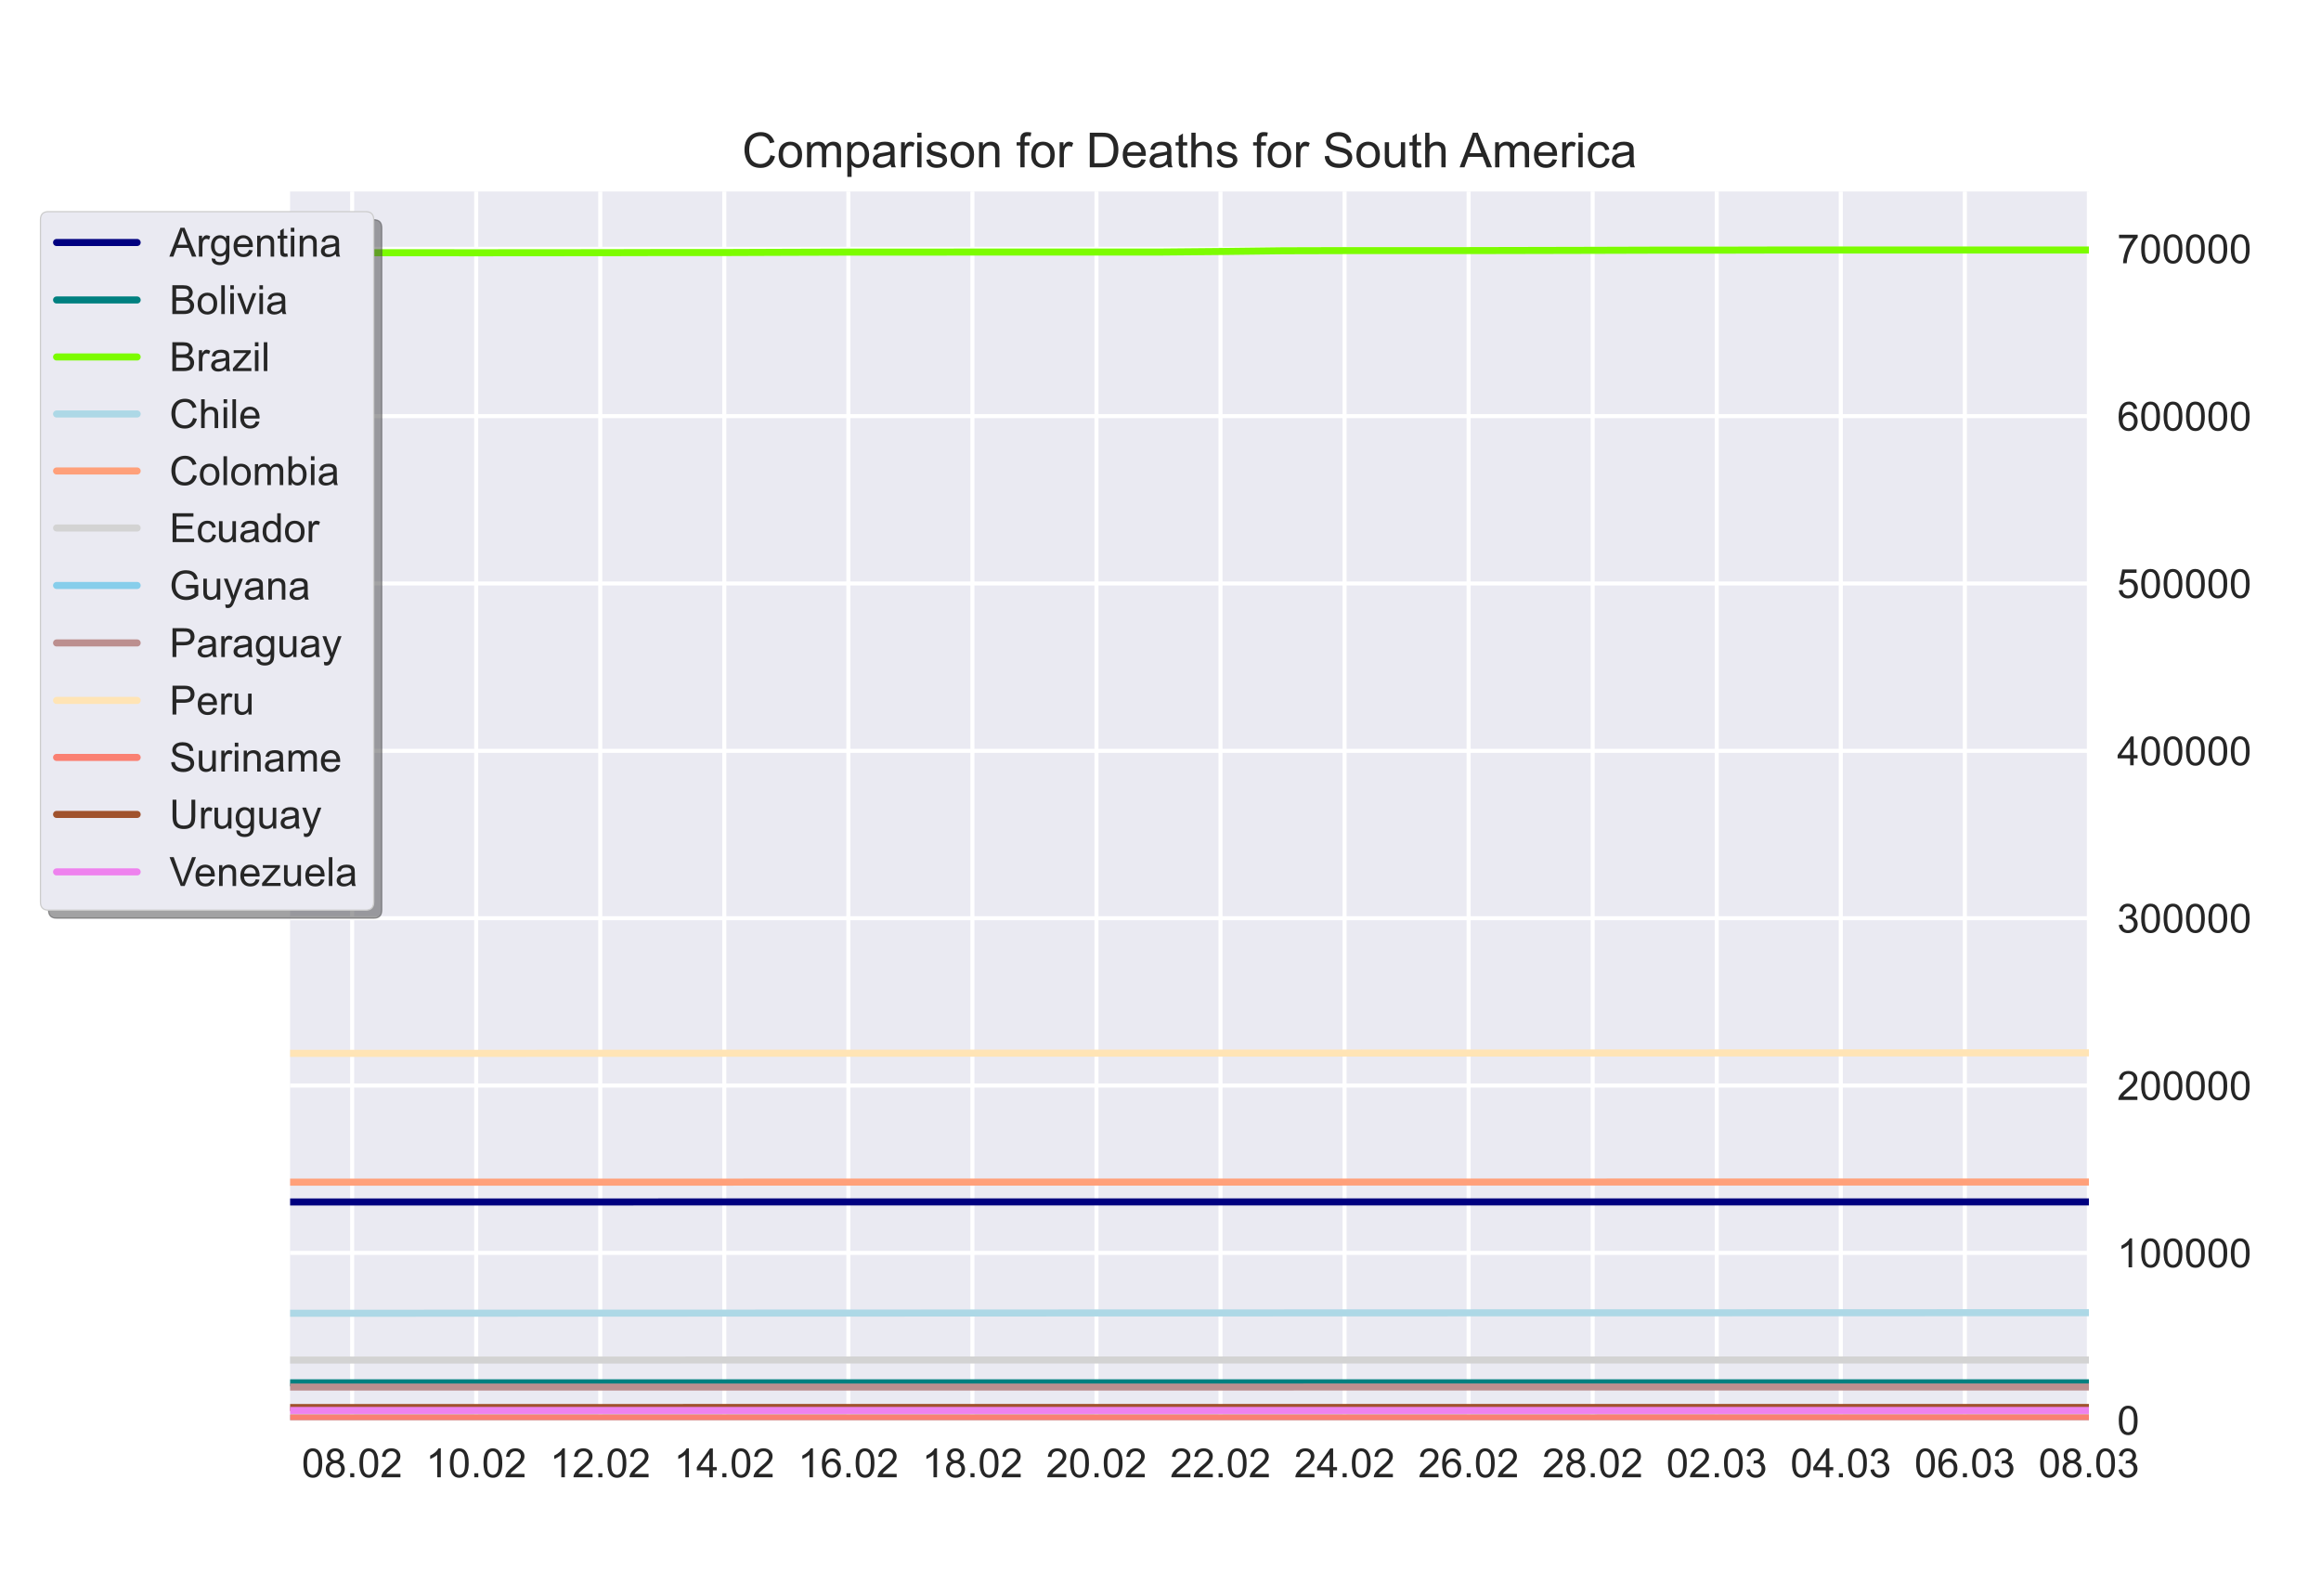<?xml version="1.0" encoding="utf-8" standalone="no"?>
<!DOCTYPE svg PUBLIC "-//W3C//DTD SVG 1.1//EN"
  "http://www.w3.org/Graphics/SVG/1.1/DTD/svg11.dtd">
<!-- Created with matplotlib (https://matplotlib.org/) -->
<svg height="396pt" version="1.1" viewBox="0 0 576 396" width="576pt" xmlns="http://www.w3.org/2000/svg" xmlns:xlink="http://www.w3.org/1999/xlink">
 <defs>
  <style type="text/css">*{stroke-linecap:butt;stroke-linejoin:round;}</style>
 </defs>
 <g id="figure_1">
  <g id="patch_1">
   <path d="M 0 396 
L 576 396 
L 576 0 
L 0 0 
z
" style="fill:#ffffff;"/>
  </g>
  <g id="axes_1">
   <g id="patch_2">
    <path d="M 72 352.44 
L 518.4 352.44 
L 518.4 47.52 
L 72 47.52 
z
" style="fill:#eaeaf2;"/>
   </g>
   <g id="matplotlib.axis_1">
    <g id="xtick_1">
     <g id="line2d_1">
      <path clip-path="url(#pfe412c7b0f)" d="M 87.393 352.44 
L 87.393 47.52 
" style="fill:none;stroke:#ffffff;stroke-linecap:round;"/>
     </g>
     <g id="line2d_2"/>
     <g id="text_1">
      <!-- 08.02 -->
      <g style="fill:#262626;" transform="translate(74.882 366.598)scale(0.1 -0.1)">
       <defs>
        <path d="M 4.156 35.297 
Q 4.156 48 6.766 55.734 
Q 9.375 63.484 14.516 67.672 
Q 19.672 71.875 27.484 71.875 
Q 33.25 71.875 37.594 69.547 
Q 41.938 67.234 44.766 62.859 
Q 47.609 58.5 49.219 52.219 
Q 50.828 45.953 50.828 35.297 
Q 50.828 22.703 48.234 14.969 
Q 45.656 7.234 40.5 3 
Q 35.359 -1.219 27.484 -1.219 
Q 17.141 -1.219 11.234 6.203 
Q 4.156 15.141 4.156 35.297 
z
M 13.188 35.297 
Q 13.188 17.672 17.312 11.828 
Q 21.438 6 27.484 6 
Q 33.547 6 37.672 11.859 
Q 41.797 17.719 41.797 35.297 
Q 41.797 52.984 37.672 58.781 
Q 33.547 64.594 27.391 64.594 
Q 21.344 64.594 17.719 59.469 
Q 13.188 52.938 13.188 35.297 
z
" id="ArialMT-48"/>
        <path d="M 17.672 38.812 
Q 12.203 40.828 9.562 44.531 
Q 6.938 48.25 6.938 53.422 
Q 6.938 61.234 12.547 66.547 
Q 18.172 71.875 27.484 71.875 
Q 36.859 71.875 42.578 66.422 
Q 48.297 60.984 48.297 53.172 
Q 48.297 48.188 45.672 44.5 
Q 43.062 40.828 37.75 38.812 
Q 44.344 36.672 47.781 31.875 
Q 51.219 27.094 51.219 20.453 
Q 51.219 11.281 44.719 5.031 
Q 38.234 -1.219 27.641 -1.219 
Q 17.047 -1.219 10.547 5.047 
Q 4.047 11.328 4.047 20.703 
Q 4.047 27.688 7.594 32.391 
Q 11.141 37.109 17.672 38.812 
z
M 15.922 53.719 
Q 15.922 48.641 19.188 45.406 
Q 22.469 42.188 27.688 42.188 
Q 32.766 42.188 36.016 45.375 
Q 39.266 48.578 39.266 53.219 
Q 39.266 58.062 35.906 61.359 
Q 32.562 64.656 27.594 64.656 
Q 22.562 64.656 19.234 61.422 
Q 15.922 58.203 15.922 53.719 
z
M 13.094 20.656 
Q 13.094 16.891 14.875 13.375 
Q 16.656 9.859 20.172 7.922 
Q 23.688 6 27.734 6 
Q 34.031 6 38.125 10.047 
Q 42.234 14.109 42.234 20.359 
Q 42.234 26.703 38.016 30.859 
Q 33.797 35.016 27.438 35.016 
Q 21.234 35.016 17.156 30.906 
Q 13.094 26.812 13.094 20.656 
z
" id="ArialMT-56"/>
        <path d="M 9.078 0 
L 9.078 10.016 
L 19.094 10.016 
L 19.094 0 
z
" id="ArialMT-46"/>
        <path d="M 50.344 8.453 
L 50.344 0 
L 3.031 0 
Q 2.938 3.172 4.047 6.109 
Q 5.859 10.938 9.828 15.625 
Q 13.812 20.312 21.344 26.469 
Q 33.016 36.031 37.109 41.625 
Q 41.219 47.219 41.219 52.203 
Q 41.219 57.422 37.469 61 
Q 33.734 64.594 27.734 64.594 
Q 21.391 64.594 17.578 60.781 
Q 13.766 56.984 13.719 50.25 
L 4.688 51.172 
Q 5.609 61.281 11.656 66.578 
Q 17.719 71.875 27.938 71.875 
Q 38.234 71.875 44.234 66.156 
Q 50.25 60.453 50.25 52 
Q 50.25 47.703 48.484 43.547 
Q 46.734 39.406 42.656 34.812 
Q 38.578 30.219 29.109 22.219 
Q 21.188 15.578 18.938 13.203 
Q 16.703 10.844 15.234 8.453 
z
" id="ArialMT-50"/>
       </defs>
       <use xlink:href="#ArialMT-48"/>
       <use x="55.615" xlink:href="#ArialMT-56"/>
       <use x="111.23" xlink:href="#ArialMT-46"/>
       <use x="139.014" xlink:href="#ArialMT-48"/>
       <use x="194.629" xlink:href="#ArialMT-50"/>
      </g>
     </g>
    </g>
    <g id="xtick_2">
     <g id="line2d_3">
      <path clip-path="url(#pfe412c7b0f)" d="M 118.179 352.44 
L 118.179 47.52 
" style="fill:none;stroke:#ffffff;stroke-linecap:round;"/>
     </g>
     <g id="line2d_4"/>
     <g id="text_2">
      <!-- 10.02 -->
      <g style="fill:#262626;" transform="translate(105.668 366.598)scale(0.1 -0.1)">
       <defs>
        <path d="M 37.25 0 
L 28.469 0 
L 28.469 56 
Q 25.297 52.984 20.141 49.953 
Q 14.984 46.922 10.891 45.406 
L 10.891 53.906 
Q 18.266 57.375 23.781 62.297 
Q 29.297 67.234 31.594 71.875 
L 37.25 71.875 
z
" id="ArialMT-49"/>
       </defs>
       <use xlink:href="#ArialMT-49"/>
       <use x="55.615" xlink:href="#ArialMT-48"/>
       <use x="111.23" xlink:href="#ArialMT-46"/>
       <use x="139.014" xlink:href="#ArialMT-48"/>
       <use x="194.629" xlink:href="#ArialMT-50"/>
      </g>
     </g>
    </g>
    <g id="xtick_3">
     <g id="line2d_5">
      <path clip-path="url(#pfe412c7b0f)" d="M 148.966 352.44 
L 148.966 47.52 
" style="fill:none;stroke:#ffffff;stroke-linecap:round;"/>
     </g>
     <g id="line2d_6"/>
     <g id="text_3">
      <!-- 12.02 -->
      <g style="fill:#262626;" transform="translate(136.455 366.598)scale(0.1 -0.1)">
       <use xlink:href="#ArialMT-49"/>
       <use x="55.615" xlink:href="#ArialMT-50"/>
       <use x="111.23" xlink:href="#ArialMT-46"/>
       <use x="139.014" xlink:href="#ArialMT-48"/>
       <use x="194.629" xlink:href="#ArialMT-50"/>
      </g>
     </g>
    </g>
    <g id="xtick_4">
     <g id="line2d_7">
      <path clip-path="url(#pfe412c7b0f)" d="M 179.752 352.44 
L 179.752 47.52 
" style="fill:none;stroke:#ffffff;stroke-linecap:round;"/>
     </g>
     <g id="line2d_8"/>
     <g id="text_4">
      <!-- 14.02 -->
      <g style="fill:#262626;" transform="translate(167.241 366.598)scale(0.1 -0.1)">
       <defs>
        <path d="M 32.328 0 
L 32.328 17.141 
L 1.266 17.141 
L 1.266 25.203 
L 33.938 71.578 
L 41.109 71.578 
L 41.109 25.203 
L 50.781 25.203 
L 50.781 17.141 
L 41.109 17.141 
L 41.109 0 
z
M 32.328 25.203 
L 32.328 57.469 
L 9.906 25.203 
z
" id="ArialMT-52"/>
       </defs>
       <use xlink:href="#ArialMT-49"/>
       <use x="55.615" xlink:href="#ArialMT-52"/>
       <use x="111.23" xlink:href="#ArialMT-46"/>
       <use x="139.014" xlink:href="#ArialMT-48"/>
       <use x="194.629" xlink:href="#ArialMT-50"/>
      </g>
     </g>
    </g>
    <g id="xtick_5">
     <g id="line2d_9">
      <path clip-path="url(#pfe412c7b0f)" d="M 210.538 352.44 
L 210.538 47.52 
" style="fill:none;stroke:#ffffff;stroke-linecap:round;"/>
     </g>
     <g id="line2d_10"/>
     <g id="text_5">
      <!-- 16.02 -->
      <g style="fill:#262626;" transform="translate(198.027 366.598)scale(0.1 -0.1)">
       <defs>
        <path d="M 49.75 54.047 
L 41.016 53.375 
Q 39.844 58.547 37.703 60.891 
Q 34.125 64.656 28.906 64.656 
Q 24.703 64.656 21.531 62.312 
Q 17.391 59.281 14.984 53.469 
Q 12.594 47.656 12.5 36.922 
Q 15.672 41.75 20.266 44.094 
Q 24.859 46.438 29.891 46.438 
Q 38.672 46.438 44.844 39.969 
Q 51.031 33.5 51.031 23.25 
Q 51.031 16.5 48.125 10.719 
Q 45.219 4.938 40.141 1.859 
Q 35.062 -1.219 28.609 -1.219 
Q 17.625 -1.219 10.688 6.859 
Q 3.766 14.938 3.766 33.5 
Q 3.766 54.25 11.422 63.672 
Q 18.109 71.875 29.438 71.875 
Q 37.891 71.875 43.281 67.141 
Q 48.688 62.406 49.75 54.047 
z
M 13.875 23.188 
Q 13.875 18.656 15.797 14.5 
Q 17.719 10.359 21.188 8.172 
Q 24.656 6 28.469 6 
Q 34.031 6 38.031 10.484 
Q 42.047 14.984 42.047 22.703 
Q 42.047 30.125 38.078 34.391 
Q 34.125 38.672 28.125 38.672 
Q 22.172 38.672 18.016 34.391 
Q 13.875 30.125 13.875 23.188 
z
" id="ArialMT-54"/>
       </defs>
       <use xlink:href="#ArialMT-49"/>
       <use x="55.615" xlink:href="#ArialMT-54"/>
       <use x="111.23" xlink:href="#ArialMT-46"/>
       <use x="139.014" xlink:href="#ArialMT-48"/>
       <use x="194.629" xlink:href="#ArialMT-50"/>
      </g>
     </g>
    </g>
    <g id="xtick_6">
     <g id="line2d_11">
      <path clip-path="url(#pfe412c7b0f)" d="M 241.324 352.44 
L 241.324 47.52 
" style="fill:none;stroke:#ffffff;stroke-linecap:round;"/>
     </g>
     <g id="line2d_12"/>
     <g id="text_6">
      <!-- 18.02 -->
      <g style="fill:#262626;" transform="translate(228.813 366.598)scale(0.1 -0.1)">
       <use xlink:href="#ArialMT-49"/>
       <use x="55.615" xlink:href="#ArialMT-56"/>
       <use x="111.23" xlink:href="#ArialMT-46"/>
       <use x="139.014" xlink:href="#ArialMT-48"/>
       <use x="194.629" xlink:href="#ArialMT-50"/>
      </g>
     </g>
    </g>
    <g id="xtick_7">
     <g id="line2d_13">
      <path clip-path="url(#pfe412c7b0f)" d="M 272.11 352.44 
L 272.11 47.52 
" style="fill:none;stroke:#ffffff;stroke-linecap:round;"/>
     </g>
     <g id="line2d_14"/>
     <g id="text_7">
      <!-- 20.02 -->
      <g style="fill:#262626;" transform="translate(259.599 366.598)scale(0.1 -0.1)">
       <use xlink:href="#ArialMT-50"/>
       <use x="55.615" xlink:href="#ArialMT-48"/>
       <use x="111.23" xlink:href="#ArialMT-46"/>
       <use x="139.014" xlink:href="#ArialMT-48"/>
       <use x="194.629" xlink:href="#ArialMT-50"/>
      </g>
     </g>
    </g>
    <g id="xtick_8">
     <g id="line2d_15">
      <path clip-path="url(#pfe412c7b0f)" d="M 302.897 352.44 
L 302.897 47.52 
" style="fill:none;stroke:#ffffff;stroke-linecap:round;"/>
     </g>
     <g id="line2d_16"/>
     <g id="text_8">
      <!-- 22.02 -->
      <g style="fill:#262626;" transform="translate(290.386 366.598)scale(0.1 -0.1)">
       <use xlink:href="#ArialMT-50"/>
       <use x="55.615" xlink:href="#ArialMT-50"/>
       <use x="111.23" xlink:href="#ArialMT-46"/>
       <use x="139.014" xlink:href="#ArialMT-48"/>
       <use x="194.629" xlink:href="#ArialMT-50"/>
      </g>
     </g>
    </g>
    <g id="xtick_9">
     <g id="line2d_17">
      <path clip-path="url(#pfe412c7b0f)" d="M 333.683 352.44 
L 333.683 47.52 
" style="fill:none;stroke:#ffffff;stroke-linecap:round;"/>
     </g>
     <g id="line2d_18"/>
     <g id="text_9">
      <!-- 24.02 -->
      <g style="fill:#262626;" transform="translate(321.172 366.598)scale(0.1 -0.1)">
       <use xlink:href="#ArialMT-50"/>
       <use x="55.615" xlink:href="#ArialMT-52"/>
       <use x="111.23" xlink:href="#ArialMT-46"/>
       <use x="139.014" xlink:href="#ArialMT-48"/>
       <use x="194.629" xlink:href="#ArialMT-50"/>
      </g>
     </g>
    </g>
    <g id="xtick_10">
     <g id="line2d_19">
      <path clip-path="url(#pfe412c7b0f)" d="M 364.469 352.44 
L 364.469 47.52 
" style="fill:none;stroke:#ffffff;stroke-linecap:round;"/>
     </g>
     <g id="line2d_20"/>
     <g id="text_10">
      <!-- 26.02 -->
      <g style="fill:#262626;" transform="translate(351.958 366.598)scale(0.1 -0.1)">
       <use xlink:href="#ArialMT-50"/>
       <use x="55.615" xlink:href="#ArialMT-54"/>
       <use x="111.23" xlink:href="#ArialMT-46"/>
       <use x="139.014" xlink:href="#ArialMT-48"/>
       <use x="194.629" xlink:href="#ArialMT-50"/>
      </g>
     </g>
    </g>
    <g id="xtick_11">
     <g id="line2d_21">
      <path clip-path="url(#pfe412c7b0f)" d="M 395.255 352.44 
L 395.255 47.52 
" style="fill:none;stroke:#ffffff;stroke-linecap:round;"/>
     </g>
     <g id="line2d_22"/>
     <g id="text_11">
      <!-- 28.02 -->
      <g style="fill:#262626;" transform="translate(382.744 366.598)scale(0.1 -0.1)">
       <use xlink:href="#ArialMT-50"/>
       <use x="55.615" xlink:href="#ArialMT-56"/>
       <use x="111.23" xlink:href="#ArialMT-46"/>
       <use x="139.014" xlink:href="#ArialMT-48"/>
       <use x="194.629" xlink:href="#ArialMT-50"/>
      </g>
     </g>
    </g>
    <g id="xtick_12">
     <g id="line2d_23">
      <path clip-path="url(#pfe412c7b0f)" d="M 426.041 352.44 
L 426.041 47.52 
" style="fill:none;stroke:#ffffff;stroke-linecap:round;"/>
     </g>
     <g id="line2d_24"/>
     <g id="text_12">
      <!-- 02.03 -->
      <g style="fill:#262626;" transform="translate(413.53 366.598)scale(0.1 -0.1)">
       <defs>
        <path d="M 4.203 18.891 
L 12.984 20.062 
Q 14.5 12.594 18.141 9.297 
Q 21.781 6 27 6 
Q 33.203 6 37.469 10.297 
Q 41.75 14.594 41.75 20.953 
Q 41.75 27 37.797 30.922 
Q 33.844 34.859 27.734 34.859 
Q 25.25 34.859 21.531 33.891 
L 22.516 41.609 
Q 23.391 41.5 23.922 41.5 
Q 29.547 41.5 34.031 44.422 
Q 38.531 47.359 38.531 53.469 
Q 38.531 58.297 35.25 61.469 
Q 31.984 64.656 26.812 64.656 
Q 21.688 64.656 18.266 61.422 
Q 14.844 58.203 13.875 51.766 
L 5.078 53.328 
Q 6.688 62.156 12.391 67.016 
Q 18.109 71.875 26.609 71.875 
Q 32.469 71.875 37.391 69.359 
Q 42.328 66.844 44.938 62.5 
Q 47.562 58.156 47.562 53.266 
Q 47.562 48.641 45.062 44.828 
Q 42.578 41.016 37.703 38.766 
Q 44.047 37.312 47.562 32.688 
Q 51.078 28.078 51.078 21.141 
Q 51.078 11.766 44.234 5.25 
Q 37.406 -1.266 26.953 -1.266 
Q 17.531 -1.266 11.297 4.344 
Q 5.078 9.969 4.203 18.891 
z
" id="ArialMT-51"/>
       </defs>
       <use xlink:href="#ArialMT-48"/>
       <use x="55.615" xlink:href="#ArialMT-50"/>
       <use x="111.23" xlink:href="#ArialMT-46"/>
       <use x="139.014" xlink:href="#ArialMT-48"/>
       <use x="194.629" xlink:href="#ArialMT-51"/>
      </g>
     </g>
    </g>
    <g id="xtick_13">
     <g id="line2d_25">
      <path clip-path="url(#pfe412c7b0f)" d="M 456.828 352.44 
L 456.828 47.52 
" style="fill:none;stroke:#ffffff;stroke-linecap:round;"/>
     </g>
     <g id="line2d_26"/>
     <g id="text_13">
      <!-- 04.03 -->
      <g style="fill:#262626;" transform="translate(444.317 366.598)scale(0.1 -0.1)">
       <use xlink:href="#ArialMT-48"/>
       <use x="55.615" xlink:href="#ArialMT-52"/>
       <use x="111.23" xlink:href="#ArialMT-46"/>
       <use x="139.014" xlink:href="#ArialMT-48"/>
       <use x="194.629" xlink:href="#ArialMT-51"/>
      </g>
     </g>
    </g>
    <g id="xtick_14">
     <g id="line2d_27">
      <path clip-path="url(#pfe412c7b0f)" d="M 487.614 352.44 
L 487.614 47.52 
" style="fill:none;stroke:#ffffff;stroke-linecap:round;"/>
     </g>
     <g id="line2d_28"/>
     <g id="text_14">
      <!-- 06.03 -->
      <g style="fill:#262626;" transform="translate(475.103 366.598)scale(0.1 -0.1)">
       <use xlink:href="#ArialMT-48"/>
       <use x="55.615" xlink:href="#ArialMT-54"/>
       <use x="111.23" xlink:href="#ArialMT-46"/>
       <use x="139.014" xlink:href="#ArialMT-48"/>
       <use x="194.629" xlink:href="#ArialMT-51"/>
      </g>
     </g>
    </g>
    <g id="xtick_15">
     <g id="line2d_29">
      <path clip-path="url(#pfe412c7b0f)" d="M 518.4 352.44 
L 518.4 47.52 
" style="fill:none;stroke:#ffffff;stroke-linecap:round;"/>
     </g>
     <g id="line2d_30"/>
     <g id="text_15">
      <!-- 08.03 -->
      <g style="fill:#262626;" transform="translate(505.889 366.598)scale(0.1 -0.1)">
       <use xlink:href="#ArialMT-48"/>
       <use x="55.615" xlink:href="#ArialMT-56"/>
       <use x="111.23" xlink:href="#ArialMT-46"/>
       <use x="139.014" xlink:href="#ArialMT-48"/>
       <use x="194.629" xlink:href="#ArialMT-51"/>
      </g>
     </g>
    </g>
   </g>
   <g id="matplotlib.axis_2">
    <g id="ytick_1">
     <g id="line2d_31">
      <path clip-path="url(#pfe412c7b0f)" d="M 72 352.44 
L 518.4 352.44 
" style="fill:none;stroke:#ffffff;stroke-linecap:round;"/>
     </g>
     <g id="line2d_32"/>
     <g id="text_16">
      <!-- 0 -->
      <g style="fill:#262626;" transform="translate(525.4 356.019)scale(0.1 -0.1)">
       <use xlink:href="#ArialMT-48"/>
      </g>
     </g>
    </g>
    <g id="ytick_2">
     <g id="line2d_33">
      <path clip-path="url(#pfe412c7b0f)" d="M 72 310.911 
L 518.4 310.911 
" style="fill:none;stroke:#ffffff;stroke-linecap:round;"/>
     </g>
     <g id="line2d_34"/>
     <g id="text_17">
      <!-- 100000 -->
      <g style="fill:#262626;" transform="translate(525.4 314.49)scale(0.1 -0.1)">
       <use xlink:href="#ArialMT-49"/>
       <use x="55.615" xlink:href="#ArialMT-48"/>
       <use x="111.23" xlink:href="#ArialMT-48"/>
       <use x="166.846" xlink:href="#ArialMT-48"/>
       <use x="222.461" xlink:href="#ArialMT-48"/>
       <use x="278.076" xlink:href="#ArialMT-48"/>
      </g>
     </g>
    </g>
    <g id="ytick_3">
     <g id="line2d_35">
      <path clip-path="url(#pfe412c7b0f)" d="M 72 269.383 
L 518.4 269.383 
" style="fill:none;stroke:#ffffff;stroke-linecap:round;"/>
     </g>
     <g id="line2d_36"/>
     <g id="text_18">
      <!-- 200000 -->
      <g style="fill:#262626;" transform="translate(525.4 272.962)scale(0.1 -0.1)">
       <use xlink:href="#ArialMT-50"/>
       <use x="55.615" xlink:href="#ArialMT-48"/>
       <use x="111.23" xlink:href="#ArialMT-48"/>
       <use x="166.846" xlink:href="#ArialMT-48"/>
       <use x="222.461" xlink:href="#ArialMT-48"/>
       <use x="278.076" xlink:href="#ArialMT-48"/>
      </g>
     </g>
    </g>
    <g id="ytick_4">
     <g id="line2d_37">
      <path clip-path="url(#pfe412c7b0f)" d="M 72 227.854 
L 518.4 227.854 
" style="fill:none;stroke:#ffffff;stroke-linecap:round;"/>
     </g>
     <g id="line2d_38"/>
     <g id="text_19">
      <!-- 300000 -->
      <g style="fill:#262626;" transform="translate(525.4 231.433)scale(0.1 -0.1)">
       <use xlink:href="#ArialMT-51"/>
       <use x="55.615" xlink:href="#ArialMT-48"/>
       <use x="111.23" xlink:href="#ArialMT-48"/>
       <use x="166.846" xlink:href="#ArialMT-48"/>
       <use x="222.461" xlink:href="#ArialMT-48"/>
       <use x="278.076" xlink:href="#ArialMT-48"/>
      </g>
     </g>
    </g>
    <g id="ytick_5">
     <g id="line2d_39">
      <path clip-path="url(#pfe412c7b0f)" d="M 72 186.325 
L 518.4 186.325 
" style="fill:none;stroke:#ffffff;stroke-linecap:round;"/>
     </g>
     <g id="line2d_40"/>
     <g id="text_20">
      <!-- 400000 -->
      <g style="fill:#262626;" transform="translate(525.4 189.904)scale(0.1 -0.1)">
       <use xlink:href="#ArialMT-52"/>
       <use x="55.615" xlink:href="#ArialMT-48"/>
       <use x="111.23" xlink:href="#ArialMT-48"/>
       <use x="166.846" xlink:href="#ArialMT-48"/>
       <use x="222.461" xlink:href="#ArialMT-48"/>
       <use x="278.076" xlink:href="#ArialMT-48"/>
      </g>
     </g>
    </g>
    <g id="ytick_6">
     <g id="line2d_41">
      <path clip-path="url(#pfe412c7b0f)" d="M 72 144.797 
L 518.4 144.797 
" style="fill:none;stroke:#ffffff;stroke-linecap:round;"/>
     </g>
     <g id="line2d_42"/>
     <g id="text_21">
      <!-- 500000 -->
      <g style="fill:#262626;" transform="translate(525.4 148.376)scale(0.1 -0.1)">
       <defs>
        <path d="M 4.156 18.75 
L 13.375 19.531 
Q 14.406 12.797 18.141 9.391 
Q 21.875 6 27.156 6 
Q 33.5 6 37.891 10.781 
Q 42.281 15.578 42.281 23.484 
Q 42.281 31 38.062 35.344 
Q 33.844 39.703 27 39.703 
Q 22.75 39.703 19.328 37.766 
Q 15.922 35.844 13.969 32.766 
L 5.719 33.844 
L 12.641 70.609 
L 48.25 70.609 
L 48.25 62.203 
L 19.672 62.203 
L 15.828 42.969 
Q 22.266 47.469 29.344 47.469 
Q 38.719 47.469 45.156 40.969 
Q 51.609 34.469 51.609 24.266 
Q 51.609 14.547 45.953 7.469 
Q 39.062 -1.219 27.156 -1.219 
Q 17.391 -1.219 11.203 4.25 
Q 5.031 9.719 4.156 18.75 
z
" id="ArialMT-53"/>
       </defs>
       <use xlink:href="#ArialMT-53"/>
       <use x="55.615" xlink:href="#ArialMT-48"/>
       <use x="111.23" xlink:href="#ArialMT-48"/>
       <use x="166.846" xlink:href="#ArialMT-48"/>
       <use x="222.461" xlink:href="#ArialMT-48"/>
       <use x="278.076" xlink:href="#ArialMT-48"/>
      </g>
     </g>
    </g>
    <g id="ytick_7">
     <g id="line2d_43">
      <path clip-path="url(#pfe412c7b0f)" d="M 72 103.268 
L 518.4 103.268 
" style="fill:none;stroke:#ffffff;stroke-linecap:round;"/>
     </g>
     <g id="line2d_44"/>
     <g id="text_22">
      <!-- 600000 -->
      <g style="fill:#262626;" transform="translate(525.4 106.847)scale(0.1 -0.1)">
       <use xlink:href="#ArialMT-54"/>
       <use x="55.615" xlink:href="#ArialMT-48"/>
       <use x="111.23" xlink:href="#ArialMT-48"/>
       <use x="166.846" xlink:href="#ArialMT-48"/>
       <use x="222.461" xlink:href="#ArialMT-48"/>
       <use x="278.076" xlink:href="#ArialMT-48"/>
      </g>
     </g>
    </g>
    <g id="ytick_8">
     <g id="line2d_45">
      <path clip-path="url(#pfe412c7b0f)" d="M 72 61.739 
L 518.4 61.739 
" style="fill:none;stroke:#ffffff;stroke-linecap:round;"/>
     </g>
     <g id="line2d_46"/>
     <g id="text_23">
      <!-- 700000 -->
      <g style="fill:#262626;" transform="translate(525.4 65.318)scale(0.1 -0.1)">
       <defs>
        <path d="M 4.734 62.203 
L 4.734 70.656 
L 51.078 70.656 
L 51.078 63.812 
Q 44.234 56.547 37.516 44.484 
Q 30.812 32.422 27.156 19.672 
Q 24.516 10.688 23.781 0 
L 14.75 0 
Q 14.891 8.453 18.062 20.406 
Q 21.234 32.375 27.172 43.484 
Q 33.109 54.594 39.797 62.203 
z
" id="ArialMT-55"/>
       </defs>
       <use xlink:href="#ArialMT-55"/>
       <use x="55.615" xlink:href="#ArialMT-48"/>
       <use x="111.23" xlink:href="#ArialMT-48"/>
       <use x="166.846" xlink:href="#ArialMT-48"/>
       <use x="222.461" xlink:href="#ArialMT-48"/>
       <use x="278.076" xlink:href="#ArialMT-48"/>
      </g>
     </g>
    </g>
   </g>
   <g id="line2d_47">
    <path clip-path="url(#pfe412c7b0f)" d="M 72 298.271 
L 87.393 298.271 
L 102.786 298.271 
L 118.179 298.271 
L 133.572 298.271 
L 148.966 298.271 
L 164.359 298.267 
L 179.752 298.267 
L 195.145 298.267 
L 210.538 298.267 
L 225.931 298.267 
L 241.324 298.267 
L 256.717 298.267 
L 272.11 298.263 
L 287.503 298.263 
L 302.897 298.263 
L 318.29 298.263 
L 333.683 298.263 
L 349.076 298.263 
L 364.469 298.263 
L 379.862 298.26 
L 395.255 298.26 
L 410.648 298.26 
L 426.041 298.26 
L 441.434 298.26 
L 456.828 298.26 
L 472.221 298.26 
L 487.614 298.257 
L 503.007 298.257 
L 518.4 298.257 
" style="fill:none;stroke:#000080;stroke-linecap:round;stroke-width:1.75;"/>
   </g>
   <g id="line2d_48">
    <path clip-path="url(#pfe412c7b0f)" d="M 72 343.157 
L 87.393 343.157 
L 102.786 343.157 
L 118.179 343.157 
L 133.572 343.157 
L 148.966 343.156 
L 164.359 343.156 
L 179.752 343.156 
L 195.145 343.156 
L 210.538 343.155 
L 225.931 343.155 
L 241.324 343.155 
L 256.717 343.155 
L 272.11 343.153 
L 287.503 343.153 
L 302.897 343.153 
L 318.29 343.153 
L 333.683 343.153 
L 349.076 343.153 
L 364.469 343.152 
L 379.862 343.152 
L 395.255 343.152 
L 410.648 343.152 
L 426.041 343.152 
L 441.434 343.152 
L 456.828 343.152 
L 472.221 343.152 
L 487.614 343.152 
L 503.007 343.152 
L 518.4 343.152 
" style="fill:none;stroke:#008080;stroke-linecap:round;stroke-width:1.75;"/>
   </g>
   <g id="line2d_49">
    <path clip-path="url(#pfe412c7b0f)" d="M 72 62.764 
L 87.393 62.725 
L 102.786 62.71 
L 118.179 62.728 
L 133.572 62.71 
L 148.966 62.705 
L 164.359 62.669 
L 179.752 62.669 
L 195.145 62.61 
L 210.538 62.562 
L 225.931 62.562 
L 241.324 62.549 
L 256.717 62.549 
L 272.11 62.549 
L 287.503 62.549 
L 302.897 62.411 
L 318.29 62.224 
L 333.683 62.185 
L 349.076 62.185 
L 364.469 62.185 
L 379.862 62.152 
L 395.255 62.118 
L 410.648 62.073 
L 426.041 62.073 
L 441.434 62.04 
L 456.828 62.04 
L 472.221 62.04 
L 487.614 62.04 
L 503.007 62.04 
L 518.4 62.04 
" style="fill:none;stroke:#7cfc00;stroke-linecap:round;stroke-width:1.75;"/>
   </g>
   <g id="line2d_50">
    <path clip-path="url(#pfe412c7b0f)" d="M 72 325.897 
L 87.393 325.895 
L 102.786 325.886 
L 118.179 325.876 
L 133.572 325.868 
L 148.966 325.862 
L 164.359 325.856 
L 179.752 325.855 
L 195.145 325.853 
L 210.538 325.845 
L 225.931 325.84 
L 241.324 325.834 
L 256.717 325.826 
L 272.11 325.819 
L 287.503 325.818 
L 302.897 325.816 
L 318.29 325.808 
L 333.683 325.801 
L 349.076 325.796 
L 364.469 325.793 
L 379.862 325.789 
L 395.255 325.789 
L 410.648 325.788 
L 426.041 325.78 
L 441.434 325.774 
L 456.828 325.769 
L 472.221 325.766 
L 487.614 325.759 
L 503.007 325.758 
L 518.4 325.756 
" style="fill:none;stroke:#add8e6;stroke-linecap:round;stroke-width:1.75;"/>
   </g>
   <g id="line2d_51">
    <path clip-path="url(#pfe412c7b0f)" d="M 72 293.368 
L 87.393 293.355 
L 102.786 293.355 
L 118.179 293.355 
L 133.572 293.355 
L 148.966 293.355 
L 164.359 293.355 
L 179.752 293.355 
L 195.145 293.346 
L 210.538 293.346 
L 225.931 293.346 
L 241.324 293.346 
L 256.717 293.346 
L 272.11 293.346 
L 287.503 293.346 
L 302.897 293.346 
L 318.29 293.346 
L 333.683 293.338 
L 349.076 293.338 
L 364.469 293.338 
L 379.862 293.338 
L 395.255 293.338 
L 410.648 293.333 
L 426.041 293.333 
L 441.434 293.333 
L 456.828 293.333 
L 472.221 293.333 
L 487.614 293.333 
L 503.007 293.333 
L 518.4 293.329 
" style="fill:none;stroke:#ffa07a;stroke-linecap:round;stroke-width:1.75;"/>
   </g>
   <g id="line2d_52">
    <path clip-path="url(#pfe412c7b0f)" d="M 72 337.504 
L 87.393 337.504 
L 102.786 337.504 
L 118.179 337.504 
L 133.572 337.504 
L 148.966 337.504 
L 164.359 337.504 
L 179.752 337.486 
L 195.145 337.486 
L 210.538 337.486 
L 225.931 337.486 
L 241.324 337.486 
L 256.717 337.486 
L 272.11 337.486 
L 287.503 337.486 
L 302.897 337.486 
L 318.29 337.486 
L 333.683 337.486 
L 349.076 337.486 
L 364.469 337.486 
L 379.862 337.486 
L 395.255 337.486 
L 410.648 337.484 
L 426.041 337.484 
L 441.434 337.484 
L 456.828 337.484 
L 472.221 337.484 
L 487.614 337.484 
L 503.007 337.484 
L 518.4 337.484 
" style="fill:none;stroke:#d3d3d3;stroke-linecap:round;stroke-width:1.75;"/>
   </g>
   <g id="line2d_53">
    <path clip-path="url(#pfe412c7b0f)" d="M 72 351.902 
L 87.393 351.902 
L 102.786 351.902 
L 118.179 351.902 
L 133.572 351.901 
L 148.966 351.901 
L 164.359 351.901 
L 179.752 351.901 
L 195.145 351.901 
L 210.538 351.901 
L 225.931 351.901 
L 241.324 351.901 
L 256.717 351.901 
L 272.11 351.901 
L 287.503 351.901 
L 302.897 351.901 
L 318.29 351.901 
L 333.683 351.901 
L 349.076 351.901 
L 364.469 351.901 
L 379.862 351.901 
L 395.255 351.901 
L 410.648 351.901 
L 426.041 351.901 
L 441.434 351.901 
L 456.828 351.901 
L 472.221 351.901 
L 487.614 351.901 
L 503.007 351.901 
L 518.4 351.901 
" style="fill:none;stroke:#87ceeb;stroke-linecap:round;stroke-width:1.75;"/>
   </g>
   <g id="line2d_54">
    <path clip-path="url(#pfe412c7b0f)" d="M 72 344.205 
L 87.393 344.205 
L 102.786 344.205 
L 118.179 344.205 
L 133.572 344.199 
L 148.966 344.199 
L 164.359 344.199 
L 179.752 344.199 
L 195.145 344.199 
L 210.538 344.199 
L 225.931 344.197 
L 241.324 344.197 
L 256.717 344.197 
L 272.11 344.197 
L 287.503 344.197 
L 302.897 344.197 
L 318.29 344.197 
L 333.683 344.188 
L 349.076 344.188 
L 364.469 344.188 
L 379.862 344.188 
L 395.255 344.188 
L 410.648 344.188 
L 426.041 344.188 
L 441.434 344.185 
L 456.828 344.185 
L 472.221 344.185 
L 487.614 344.185 
L 503.007 344.185 
L 518.4 344.185 
" style="fill:none;stroke:#bc8f8f;stroke-linecap:round;stroke-width:1.75;"/>
   </g>
   <g id="line2d_55">
    <path clip-path="url(#pfe412c7b0f)" d="M 72 261.403 
L 87.393 261.398 
L 102.786 261.397 
L 118.179 261.397 
L 133.572 261.388 
L 148.966 261.381 
L 164.359 261.381 
L 179.752 261.371 
L 195.145 261.366 
L 210.538 261.363 
L 225.931 261.36 
L 241.324 261.354 
L 256.717 261.354 
L 272.11 261.346 
L 287.503 261.341 
L 302.897 261.335 
L 318.29 261.332 
L 333.683 261.328 
L 349.076 261.324 
L 364.469 261.324 
L 379.862 261.313 
L 395.255 261.31 
L 410.648 261.306 
L 426.041 261.294 
L 441.434 261.291 
L 456.828 261.287 
L 472.221 261.287 
L 487.614 261.279 
L 503.007 261.279 
L 518.4 261.268 
" style="fill:none;stroke:#ffe4b5;stroke-linecap:round;stroke-width:1.75;"/>
   </g>
   <g id="line2d_56">
    <path clip-path="url(#pfe412c7b0f)" d="M 72 351.859 
L 87.393 351.859 
L 102.786 351.859 
L 118.179 351.859 
L 133.572 351.859 
L 148.966 351.859 
L 164.359 351.859 
L 179.752 351.859 
L 195.145 351.859 
L 210.538 351.859 
L 225.931 351.859 
L 241.324 351.859 
L 256.717 351.859 
L 272.11 351.859 
L 287.503 351.859 
L 302.897 351.859 
L 318.29 351.859 
L 333.683 351.859 
L 349.076 351.859 
L 364.469 351.859 
L 379.862 351.859 
L 395.255 351.859 
L 410.648 351.857 
L 426.041 351.857 
L 441.434 351.857 
L 456.828 351.857 
L 472.221 351.857 
L 487.614 351.857 
L 503.007 351.857 
L 518.4 351.857 
" style="fill:none;stroke:#fa8072;stroke-linecap:round;stroke-width:1.75;"/>
   </g>
   <g id="line2d_57">
    <path clip-path="url(#pfe412c7b0f)" d="M 72 349.278 
L 87.393 349.278 
L 102.786 349.278 
L 118.179 349.278 
L 133.572 349.278 
L 148.966 349.278 
L 164.359 349.278 
L 179.752 349.277 
L 195.145 349.277 
L 210.538 349.277 
L 225.931 349.277 
L 241.324 349.277 
L 256.717 349.277 
L 272.11 349.277 
L 287.503 349.277 
L 302.897 349.277 
L 318.29 349.277 
L 333.683 349.277 
L 349.076 349.277 
L 364.469 349.277 
L 379.862 349.277 
L 395.255 349.277 
L 410.648 349.277 
L 426.041 349.277 
L 441.434 349.277 
L 456.828 349.277 
L 472.221 349.277 
L 487.614 349.277 
L 503.007 349.277 
L 518.4 349.277 
" style="fill:none;stroke:#a0522d;stroke-linecap:round;stroke-width:1.75;"/>
   </g>
   <g id="line2d_58">
    <path clip-path="url(#pfe412c7b0f)" d="M 72 350.011 
L 87.393 350.01 
L 102.786 350.01 
L 118.179 350.01 
L 133.572 350.01 
L 148.966 350.01 
L 164.359 350.01 
L 179.752 350.01 
L 195.145 350.01 
L 210.538 350.01 
L 225.931 350.01 
L 241.324 350.01 
L 256.717 350.01 
L 272.11 350.01 
L 287.503 350.01 
L 302.897 350.01 
L 318.29 350.01 
L 333.683 350.01 
L 349.076 350.01 
L 364.469 350.009 
L 379.862 350.009 
L 395.255 350.009 
L 410.648 350.009 
L 426.041 350.009 
L 441.434 350.009 
L 456.828 350.009 
L 472.221 350.009 
L 487.614 350.009 
L 503.007 350.009 
L 518.4 350.009 
" style="fill:none;stroke:#ee82ee;stroke-linecap:round;stroke-width:1.75;"/>
   </g>
   <g id="patch_3">
    <path d="M 72 352.44 
L 72 47.52 
" style="fill:none;"/>
   </g>
   <g id="patch_4">
    <path d="M 518.4 352.44 
L 518.4 47.52 
" style="fill:none;"/>
   </g>
   <g id="patch_5">
    <path d="M 72 352.44 
L 518.4 352.44 
" style="fill:none;"/>
   </g>
   <g id="patch_6">
    <path d="M 72 47.52 
L 518.4 47.52 
" style="fill:none;"/>
   </g>
   <g id="text_24">
    <!-- Comparison for Deaths for South America -->
    <g style="fill:#262626;" transform="translate(184.156 41.52)scale(0.12 -0.12)">
     <defs>
      <path d="M 58.797 25.094 
L 68.266 22.703 
Q 65.281 11.031 57.547 4.906 
Q 49.812 -1.219 38.625 -1.219 
Q 27.047 -1.219 19.797 3.484 
Q 12.547 8.203 8.766 17.141 
Q 4.984 26.078 4.984 36.328 
Q 4.984 47.516 9.25 55.828 
Q 13.531 64.156 21.406 68.469 
Q 29.297 72.797 38.766 72.797 
Q 49.516 72.797 56.828 67.328 
Q 64.156 61.859 67.047 51.953 
L 57.719 49.75 
Q 55.219 57.562 50.484 61.125 
Q 45.75 64.703 38.578 64.703 
Q 30.328 64.703 24.781 60.734 
Q 19.234 56.781 16.984 50.109 
Q 14.75 43.453 14.75 36.375 
Q 14.75 27.25 17.406 20.438 
Q 20.062 13.625 25.672 10.25 
Q 31.297 6.891 37.844 6.891 
Q 45.797 6.891 51.312 11.469 
Q 56.844 16.062 58.797 25.094 
z
" id="ArialMT-67"/>
      <path d="M 3.328 25.922 
Q 3.328 40.328 11.328 47.266 
Q 18.016 53.031 27.641 53.031 
Q 38.328 53.031 45.109 46.016 
Q 51.906 39.016 51.906 26.656 
Q 51.906 16.656 48.906 10.906 
Q 45.906 5.172 40.156 2 
Q 34.422 -1.172 27.641 -1.172 
Q 16.75 -1.172 10.031 5.812 
Q 3.328 12.797 3.328 25.922 
z
M 12.359 25.922 
Q 12.359 15.969 16.703 11.016 
Q 21.047 6.062 27.641 6.062 
Q 34.188 6.062 38.531 11.031 
Q 42.875 16.016 42.875 26.219 
Q 42.875 35.844 38.5 40.797 
Q 34.125 45.75 27.641 45.75 
Q 21.047 45.75 16.703 40.812 
Q 12.359 35.891 12.359 25.922 
z
" id="ArialMT-111"/>
      <path d="M 6.594 0 
L 6.594 51.859 
L 14.453 51.859 
L 14.453 44.578 
Q 16.891 48.391 20.938 50.703 
Q 25 53.031 30.172 53.031 
Q 35.938 53.031 39.625 50.641 
Q 43.312 48.25 44.828 43.953 
Q 50.984 53.031 60.844 53.031 
Q 68.562 53.031 72.703 48.75 
Q 76.859 44.484 76.859 35.594 
L 76.859 0 
L 68.109 0 
L 68.109 32.672 
Q 68.109 37.938 67.25 40.25 
Q 66.406 42.578 64.156 43.984 
Q 61.922 45.406 58.891 45.406 
Q 53.422 45.406 49.797 41.766 
Q 46.188 38.141 46.188 30.125 
L 46.188 0 
L 37.406 0 
L 37.406 33.688 
Q 37.406 39.547 35.25 42.469 
Q 33.109 45.406 28.219 45.406 
Q 24.516 45.406 21.359 43.453 
Q 18.219 41.5 16.797 37.734 
Q 15.375 33.984 15.375 26.906 
L 15.375 0 
z
" id="ArialMT-109"/>
      <path d="M 6.594 -19.875 
L 6.594 51.859 
L 14.594 51.859 
L 14.594 45.125 
Q 17.438 49.078 21 51.047 
Q 24.562 53.031 29.641 53.031 
Q 36.281 53.031 41.359 49.609 
Q 46.438 46.188 49.016 39.953 
Q 51.609 33.734 51.609 26.312 
Q 51.609 18.359 48.75 11.984 
Q 45.906 5.609 40.453 2.219 
Q 35.016 -1.172 29 -1.172 
Q 24.609 -1.172 21.109 0.688 
Q 17.625 2.547 15.375 5.375 
L 15.375 -19.875 
z
M 14.547 25.641 
Q 14.547 15.625 18.594 10.844 
Q 22.656 6.062 28.422 6.062 
Q 34.281 6.062 38.453 11.016 
Q 42.625 15.969 42.625 26.375 
Q 42.625 36.281 38.547 41.203 
Q 34.469 46.141 28.812 46.141 
Q 23.188 46.141 18.859 40.891 
Q 14.547 35.641 14.547 25.641 
z
" id="ArialMT-112"/>
      <path d="M 40.438 6.391 
Q 35.547 2.25 31.031 0.531 
Q 26.516 -1.172 21.344 -1.172 
Q 12.797 -1.172 8.203 3 
Q 3.609 7.172 3.609 13.672 
Q 3.609 17.484 5.344 20.625 
Q 7.078 23.781 9.891 25.688 
Q 12.703 27.594 16.219 28.562 
Q 18.797 29.25 24.031 29.891 
Q 34.672 31.156 39.703 32.906 
Q 39.75 34.719 39.75 35.203 
Q 39.75 40.578 37.25 42.781 
Q 33.891 45.75 27.25 45.75 
Q 21.047 45.75 18.094 43.578 
Q 15.141 41.406 13.719 35.891 
L 5.125 37.062 
Q 6.297 42.578 8.984 45.969 
Q 11.672 49.359 16.75 51.188 
Q 21.828 53.031 28.516 53.031 
Q 35.156 53.031 39.297 51.469 
Q 43.453 49.906 45.406 47.531 
Q 47.359 45.172 48.141 41.547 
Q 48.578 39.312 48.578 33.453 
L 48.578 21.734 
Q 48.578 9.469 49.141 6.219 
Q 49.703 2.984 51.375 0 
L 42.188 0 
Q 40.828 2.734 40.438 6.391 
z
M 39.703 26.031 
Q 34.906 24.078 25.344 22.703 
Q 19.922 21.922 17.672 20.938 
Q 15.438 19.969 14.203 18.094 
Q 12.984 16.219 12.984 13.922 
Q 12.984 10.406 15.641 8.062 
Q 18.312 5.719 23.438 5.719 
Q 28.516 5.719 32.469 7.938 
Q 36.422 10.156 38.281 14.016 
Q 39.703 17 39.703 22.797 
z
" id="ArialMT-97"/>
      <path d="M 6.5 0 
L 6.5 51.859 
L 14.406 51.859 
L 14.406 44 
Q 17.438 49.516 20 51.266 
Q 22.562 53.031 25.641 53.031 
Q 30.078 53.031 34.672 50.203 
L 31.641 42.047 
Q 28.422 43.953 25.203 43.953 
Q 22.312 43.953 20.016 42.219 
Q 17.719 40.484 16.75 37.406 
Q 15.281 32.719 15.281 27.156 
L 15.281 0 
z
" id="ArialMT-114"/>
      <path d="M 6.641 61.469 
L 6.641 71.578 
L 15.438 71.578 
L 15.438 61.469 
z
M 6.641 0 
L 6.641 51.859 
L 15.438 51.859 
L 15.438 0 
z
" id="ArialMT-105"/>
      <path d="M 3.078 15.484 
L 11.766 16.844 
Q 12.5 11.625 15.844 8.844 
Q 19.188 6.062 25.203 6.062 
Q 31.25 6.062 34.172 8.516 
Q 37.109 10.984 37.109 14.312 
Q 37.109 17.281 34.516 19 
Q 32.719 20.172 25.531 21.969 
Q 15.875 24.422 12.141 26.203 
Q 8.406 27.984 6.469 31.125 
Q 4.547 34.281 4.547 38.094 
Q 4.547 41.547 6.125 44.5 
Q 7.719 47.469 10.453 49.422 
Q 12.5 50.922 16.031 51.969 
Q 19.578 53.031 23.641 53.031 
Q 29.734 53.031 34.344 51.266 
Q 38.969 49.516 41.156 46.5 
Q 43.359 43.5 44.188 38.484 
L 35.594 37.312 
Q 35.016 41.312 32.203 43.547 
Q 29.391 45.797 24.266 45.797 
Q 18.219 45.797 15.625 43.797 
Q 13.031 41.797 13.031 39.109 
Q 13.031 37.406 14.109 36.031 
Q 15.188 34.625 17.484 33.688 
Q 18.797 33.203 25.25 31.453 
Q 34.578 28.953 38.25 27.359 
Q 41.938 25.781 44.031 22.75 
Q 46.141 19.734 46.141 15.234 
Q 46.141 10.844 43.578 6.953 
Q 41.016 3.078 36.172 0.953 
Q 31.344 -1.172 25.25 -1.172 
Q 15.141 -1.172 9.844 3.031 
Q 4.547 7.234 3.078 15.484 
z
" id="ArialMT-115"/>
      <path d="M 6.594 0 
L 6.594 51.859 
L 14.5 51.859 
L 14.5 44.484 
Q 20.219 53.031 31 53.031 
Q 35.688 53.031 39.625 51.344 
Q 43.562 49.656 45.516 46.922 
Q 47.469 44.188 48.25 40.438 
Q 48.734 37.984 48.734 31.891 
L 48.734 0 
L 39.938 0 
L 39.938 31.547 
Q 39.938 36.922 38.906 39.578 
Q 37.891 42.234 35.281 43.812 
Q 32.672 45.406 29.156 45.406 
Q 23.531 45.406 19.453 41.844 
Q 15.375 38.281 15.375 28.328 
L 15.375 0 
z
" id="ArialMT-110"/>
      <path id="ArialMT-32"/>
      <path d="M 8.688 0 
L 8.688 45.016 
L 0.922 45.016 
L 0.922 51.859 
L 8.688 51.859 
L 8.688 57.375 
Q 8.688 62.594 9.625 65.141 
Q 10.891 68.562 14.078 70.672 
Q 17.281 72.797 23.047 72.797 
Q 26.766 72.797 31.25 71.922 
L 29.938 64.266 
Q 27.203 64.75 24.75 64.75 
Q 20.75 64.75 19.094 63.031 
Q 17.438 61.328 17.438 56.641 
L 17.438 51.859 
L 27.547 51.859 
L 27.547 45.016 
L 17.438 45.016 
L 17.438 0 
z
" id="ArialMT-102"/>
      <path d="M 7.719 0 
L 7.719 71.578 
L 32.375 71.578 
Q 40.719 71.578 45.125 70.562 
Q 51.266 69.141 55.609 65.438 
Q 61.281 60.641 64.078 53.188 
Q 66.891 45.75 66.891 36.188 
Q 66.891 28.031 64.984 21.734 
Q 63.094 15.438 60.109 11.297 
Q 57.125 7.172 53.578 4.797 
Q 50.047 2.438 45.047 1.219 
Q 40.047 0 33.547 0 
z
M 17.188 8.453 
L 32.469 8.453 
Q 39.547 8.453 43.578 9.766 
Q 47.609 11.078 50 13.484 
Q 53.375 16.844 55.25 22.531 
Q 57.125 28.219 57.125 36.328 
Q 57.125 47.562 53.438 53.594 
Q 49.75 59.625 44.484 61.672 
Q 40.672 63.141 32.234 63.141 
L 17.188 63.141 
z
" id="ArialMT-68"/>
      <path d="M 42.094 16.703 
L 51.172 15.578 
Q 49.031 7.625 43.219 3.219 
Q 37.406 -1.172 28.375 -1.172 
Q 17 -1.172 10.328 5.828 
Q 3.656 12.844 3.656 25.484 
Q 3.656 38.578 10.391 45.797 
Q 17.141 53.031 27.875 53.031 
Q 38.281 53.031 44.875 45.953 
Q 51.469 38.875 51.469 26.031 
Q 51.469 25.25 51.422 23.688 
L 12.75 23.688 
Q 13.234 15.141 17.578 10.594 
Q 21.922 6.062 28.422 6.062 
Q 33.25 6.062 36.672 8.594 
Q 40.094 11.141 42.094 16.703 
z
M 13.234 30.906 
L 42.188 30.906 
Q 41.609 37.453 38.875 40.719 
Q 34.672 45.797 27.984 45.797 
Q 21.922 45.797 17.797 41.75 
Q 13.672 37.703 13.234 30.906 
z
" id="ArialMT-101"/>
      <path d="M 25.781 7.859 
L 27.047 0.094 
Q 23.344 -0.688 20.406 -0.688 
Q 15.625 -0.688 12.984 0.828 
Q 10.359 2.344 9.281 4.812 
Q 8.203 7.281 8.203 15.188 
L 8.203 45.016 
L 1.766 45.016 
L 1.766 51.859 
L 8.203 51.859 
L 8.203 64.703 
L 16.938 69.969 
L 16.938 51.859 
L 25.781 51.859 
L 25.781 45.016 
L 16.938 45.016 
L 16.938 14.703 
Q 16.938 10.938 17.406 9.859 
Q 17.875 8.797 18.922 8.156 
Q 19.969 7.516 21.922 7.516 
Q 23.391 7.516 25.781 7.859 
z
" id="ArialMT-116"/>
      <path d="M 6.594 0 
L 6.594 71.578 
L 15.375 71.578 
L 15.375 45.906 
Q 21.531 53.031 30.906 53.031 
Q 36.672 53.031 40.922 50.75 
Q 45.172 48.484 47 44.484 
Q 48.828 40.484 48.828 32.859 
L 48.828 0 
L 40.047 0 
L 40.047 32.859 
Q 40.047 39.453 37.188 42.453 
Q 34.328 45.453 29.109 45.453 
Q 25.203 45.453 21.75 43.422 
Q 18.312 41.406 16.844 37.938 
Q 15.375 34.469 15.375 28.375 
L 15.375 0 
z
" id="ArialMT-104"/>
      <path d="M 4.5 23 
L 13.422 23.781 
Q 14.062 18.406 16.375 14.969 
Q 18.703 11.531 23.578 9.406 
Q 28.469 7.281 34.578 7.281 
Q 39.984 7.281 44.141 8.891 
Q 48.297 10.5 50.312 13.297 
Q 52.344 16.109 52.344 19.438 
Q 52.344 22.797 50.391 25.312 
Q 48.438 27.828 43.953 29.547 
Q 41.062 30.672 31.203 33.031 
Q 21.344 35.406 17.391 37.5 
Q 12.25 40.188 9.734 44.156 
Q 7.234 48.141 7.234 53.078 
Q 7.234 58.5 10.297 63.203 
Q 13.375 67.922 19.281 70.359 
Q 25.203 72.797 32.422 72.797 
Q 40.375 72.797 46.453 70.234 
Q 52.547 67.672 55.812 62.688 
Q 59.078 57.719 59.328 51.422 
L 50.25 50.734 
Q 49.516 57.516 45.281 60.984 
Q 41.062 64.453 32.812 64.453 
Q 24.219 64.453 20.281 61.297 
Q 16.359 58.156 16.359 53.719 
Q 16.359 49.859 19.141 47.359 
Q 21.875 44.875 33.422 42.266 
Q 44.969 39.656 49.266 37.703 
Q 55.516 34.812 58.484 30.391 
Q 61.469 25.984 61.469 20.219 
Q 61.469 14.5 58.203 9.438 
Q 54.938 4.391 48.797 1.578 
Q 42.672 -1.219 35.016 -1.219 
Q 25.297 -1.219 18.719 1.609 
Q 12.156 4.438 8.422 10.125 
Q 4.688 15.828 4.5 23 
z
" id="ArialMT-83"/>
      <path d="M 40.578 0 
L 40.578 7.625 
Q 34.516 -1.172 24.125 -1.172 
Q 19.531 -1.172 15.547 0.578 
Q 11.578 2.344 9.641 5 
Q 7.719 7.672 6.938 11.531 
Q 6.391 14.109 6.391 19.734 
L 6.391 51.859 
L 15.188 51.859 
L 15.188 23.094 
Q 15.188 16.219 15.719 13.812 
Q 16.547 10.359 19.234 8.375 
Q 21.922 6.391 25.875 6.391 
Q 29.828 6.391 33.297 8.422 
Q 36.766 10.453 38.203 13.938 
Q 39.656 17.438 39.656 24.078 
L 39.656 51.859 
L 48.438 51.859 
L 48.438 0 
z
" id="ArialMT-117"/>
      <path d="M -0.141 0 
L 27.344 71.578 
L 37.547 71.578 
L 66.844 0 
L 56.062 0 
L 47.703 21.688 
L 17.781 21.688 
L 9.906 0 
z
M 20.516 29.391 
L 44.781 29.391 
L 37.312 49.219 
Q 33.891 58.25 32.234 64.062 
Q 30.859 57.172 28.375 50.391 
z
" id="ArialMT-65"/>
      <path d="M 40.438 19 
L 49.078 17.875 
Q 47.656 8.938 41.812 3.875 
Q 35.984 -1.172 27.484 -1.172 
Q 16.844 -1.172 10.375 5.781 
Q 3.906 12.75 3.906 25.734 
Q 3.906 34.125 6.688 40.422 
Q 9.469 46.734 15.156 49.875 
Q 20.844 53.031 27.547 53.031 
Q 35.984 53.031 41.359 48.75 
Q 46.734 44.484 48.25 36.625 
L 39.703 35.297 
Q 38.484 40.531 35.375 43.156 
Q 32.281 45.797 27.875 45.797 
Q 21.234 45.797 17.078 41.031 
Q 12.938 36.281 12.938 25.984 
Q 12.938 15.531 16.938 10.797 
Q 20.953 6.062 27.391 6.062 
Q 32.562 6.062 36.031 9.234 
Q 39.5 12.406 40.438 19 
z
" id="ArialMT-99"/>
     </defs>
     <use xlink:href="#ArialMT-67"/>
     <use x="72.217" xlink:href="#ArialMT-111"/>
     <use x="127.832" xlink:href="#ArialMT-109"/>
     <use x="211.133" xlink:href="#ArialMT-112"/>
     <use x="266.748" xlink:href="#ArialMT-97"/>
     <use x="322.363" xlink:href="#ArialMT-114"/>
     <use x="355.664" xlink:href="#ArialMT-105"/>
     <use x="377.881" xlink:href="#ArialMT-115"/>
     <use x="427.881" xlink:href="#ArialMT-111"/>
     <use x="483.496" xlink:href="#ArialMT-110"/>
     <use x="539.111" xlink:href="#ArialMT-32"/>
     <use x="566.895" xlink:href="#ArialMT-102"/>
     <use x="594.678" xlink:href="#ArialMT-111"/>
     <use x="650.293" xlink:href="#ArialMT-114"/>
     <use x="683.594" xlink:href="#ArialMT-32"/>
     <use x="711.377" xlink:href="#ArialMT-68"/>
     <use x="783.594" xlink:href="#ArialMT-101"/>
     <use x="839.209" xlink:href="#ArialMT-97"/>
     <use x="894.824" xlink:href="#ArialMT-116"/>
     <use x="922.607" xlink:href="#ArialMT-104"/>
     <use x="978.223" xlink:href="#ArialMT-115"/>
     <use x="1028.223" xlink:href="#ArialMT-32"/>
     <use x="1056.006" xlink:href="#ArialMT-102"/>
     <use x="1083.789" xlink:href="#ArialMT-111"/>
     <use x="1139.404" xlink:href="#ArialMT-114"/>
     <use x="1172.705" xlink:href="#ArialMT-32"/>
     <use x="1200.488" xlink:href="#ArialMT-83"/>
     <use x="1267.188" xlink:href="#ArialMT-111"/>
     <use x="1322.803" xlink:href="#ArialMT-117"/>
     <use x="1378.418" xlink:href="#ArialMT-116"/>
     <use x="1406.201" xlink:href="#ArialMT-104"/>
     <use x="1461.816" xlink:href="#ArialMT-32"/>
     <use x="1484.1" xlink:href="#ArialMT-65"/>
     <use x="1550.799" xlink:href="#ArialMT-109"/>
     <use x="1634.1" xlink:href="#ArialMT-101"/>
     <use x="1689.715" xlink:href="#ArialMT-114"/>
     <use x="1723.016" xlink:href="#ArialMT-105"/>
     <use x="1745.232" xlink:href="#ArialMT-99"/>
     <use x="1795.232" xlink:href="#ArialMT-97"/>
    </g>
   </g>
   <g id="legend_1">
    <g id="patch_7">
     <path d="M 14.04 227.854 
L 92.748 227.854 
Q 94.748 227.854 94.748 225.854 
L 94.748 56.52 
Q 94.748 54.52 92.748 54.52 
L 14.04 54.52 
Q 12.04 54.52 12.04 56.52 
L 12.04 225.854 
Q 12.04 227.854 14.04 227.854 
z
" style="fill:#464649;opacity:0.5;stroke:#464649;stroke-linejoin:miter;stroke-width:0.3;"/>
    </g>
    <g id="patch_8">
     <path d="M 12.04 225.854 
L 90.748 225.854 
Q 92.748 225.854 92.748 223.854 
L 92.748 54.52 
Q 92.748 52.52 90.748 52.52 
L 12.04 52.52 
Q 10.04 52.52 10.04 54.52 
L 10.04 223.854 
Q 10.04 225.854 12.04 225.854 
z
" style="fill:#eaeaf2;stroke:#cccccc;stroke-linejoin:miter;stroke-width:0.3;"/>
    </g>
    <g id="line2d_59">
     <path d="M 14.04 60.178 
L 34.04 60.178 
" style="fill:none;stroke:#000080;stroke-linecap:round;stroke-width:1.75;"/>
    </g>
    <g id="line2d_60"/>
    <g id="text_25">
     <!-- Argentina -->
     <g style="fill:#262626;" transform="translate(42.04 63.678)scale(0.1 -0.1)">
      <defs>
       <path d="M 4.984 -4.297 
L 13.531 -5.562 
Q 14.062 -9.516 16.5 -11.328 
Q 19.781 -13.766 25.438 -13.766 
Q 31.547 -13.766 34.859 -11.328 
Q 38.188 -8.891 39.359 -4.5 
Q 40.047 -1.812 39.984 6.781 
Q 34.234 0 25.641 0 
Q 14.938 0 9.078 7.719 
Q 3.219 15.438 3.219 26.219 
Q 3.219 33.641 5.906 39.906 
Q 8.594 46.188 13.688 49.609 
Q 18.797 53.031 25.688 53.031 
Q 34.859 53.031 40.828 45.609 
L 40.828 51.859 
L 48.922 51.859 
L 48.922 7.031 
Q 48.922 -5.078 46.453 -10.125 
Q 44 -15.188 38.641 -18.109 
Q 33.297 -21.047 25.484 -21.047 
Q 16.219 -21.047 10.5 -16.875 
Q 4.781 -12.703 4.984 -4.297 
z
M 12.25 26.859 
Q 12.25 16.656 16.297 11.969 
Q 20.359 7.281 26.469 7.281 
Q 32.516 7.281 36.609 11.938 
Q 40.719 16.609 40.719 26.562 
Q 40.719 36.078 36.5 40.906 
Q 32.281 45.75 26.312 45.75 
Q 20.453 45.75 16.344 40.984 
Q 12.25 36.234 12.25 26.859 
z
" id="ArialMT-103"/>
      </defs>
      <use xlink:href="#ArialMT-65"/>
      <use x="66.699" xlink:href="#ArialMT-114"/>
      <use x="100" xlink:href="#ArialMT-103"/>
      <use x="155.615" xlink:href="#ArialMT-101"/>
      <use x="211.23" xlink:href="#ArialMT-110"/>
      <use x="266.846" xlink:href="#ArialMT-116"/>
      <use x="294.629" xlink:href="#ArialMT-105"/>
      <use x="316.846" xlink:href="#ArialMT-110"/>
      <use x="372.461" xlink:href="#ArialMT-97"/>
     </g>
    </g>
    <g id="line2d_61">
     <path d="M 14.04 74.44 
L 34.04 74.44 
" style="fill:none;stroke:#008080;stroke-linecap:round;stroke-width:1.75;"/>
    </g>
    <g id="line2d_62"/>
    <g id="text_26">
     <!-- Bolivia -->
     <g style="fill:#262626;" transform="translate(42.04 77.94)scale(0.1 -0.1)">
      <defs>
       <path d="M 7.328 0 
L 7.328 71.578 
L 34.188 71.578 
Q 42.391 71.578 47.344 69.406 
Q 52.297 67.234 55.094 62.719 
Q 57.906 58.203 57.906 53.266 
Q 57.906 48.688 55.422 44.625 
Q 52.938 40.578 47.906 38.094 
Q 54.391 36.188 57.875 31.594 
Q 61.375 27 61.375 20.75 
Q 61.375 15.719 59.25 11.391 
Q 57.125 7.078 54 4.734 
Q 50.875 2.391 46.156 1.188 
Q 41.453 0 34.625 0 
z
M 16.797 41.5 
L 32.281 41.5 
Q 38.578 41.5 41.312 42.328 
Q 44.922 43.406 46.75 45.891 
Q 48.578 48.391 48.578 52.156 
Q 48.578 55.719 46.875 58.422 
Q 45.172 61.141 41.984 62.141 
Q 38.812 63.141 31.109 63.141 
L 16.797 63.141 
z
M 16.797 8.453 
L 34.625 8.453 
Q 39.203 8.453 41.062 8.797 
Q 44.344 9.375 46.531 10.734 
Q 48.734 12.109 50.141 14.719 
Q 51.562 17.328 51.562 20.75 
Q 51.562 24.75 49.516 27.703 
Q 47.469 30.672 43.828 31.859 
Q 40.188 33.062 33.344 33.062 
L 16.797 33.062 
z
" id="ArialMT-66"/>
       <path d="M 6.391 0 
L 6.391 71.578 
L 15.188 71.578 
L 15.188 0 
z
" id="ArialMT-108"/>
       <path d="M 21 0 
L 1.266 51.859 
L 10.547 51.859 
L 21.688 20.797 
Q 23.484 15.766 25 10.359 
Q 26.172 14.453 28.266 20.219 
L 39.797 51.859 
L 48.828 51.859 
L 29.203 0 
z
" id="ArialMT-118"/>
      </defs>
      <use xlink:href="#ArialMT-66"/>
      <use x="66.699" xlink:href="#ArialMT-111"/>
      <use x="122.314" xlink:href="#ArialMT-108"/>
      <use x="144.531" xlink:href="#ArialMT-105"/>
      <use x="166.748" xlink:href="#ArialMT-118"/>
      <use x="216.748" xlink:href="#ArialMT-105"/>
      <use x="238.965" xlink:href="#ArialMT-97"/>
     </g>
    </g>
    <g id="line2d_63">
     <path d="M 14.04 88.586 
L 34.04 88.586 
" style="fill:none;stroke:#7cfc00;stroke-linecap:round;stroke-width:1.75;"/>
    </g>
    <g id="line2d_64"/>
    <g id="text_27">
     <!-- Brazil -->
     <g style="fill:#262626;" transform="translate(42.04 92.086)scale(0.1 -0.1)">
      <defs>
       <path d="M 1.953 0 
L 1.953 7.125 
L 34.969 45.016 
Q 29.344 44.734 25.047 44.734 
L 3.906 44.734 
L 3.906 51.859 
L 46.297 51.859 
L 46.297 46.047 
L 18.219 13.141 
L 12.797 7.125 
Q 18.703 7.562 23.875 7.562 
L 47.859 7.562 
L 47.859 0 
z
" id="ArialMT-122"/>
      </defs>
      <use xlink:href="#ArialMT-66"/>
      <use x="66.699" xlink:href="#ArialMT-114"/>
      <use x="100" xlink:href="#ArialMT-97"/>
      <use x="155.615" xlink:href="#ArialMT-122"/>
      <use x="205.615" xlink:href="#ArialMT-105"/>
      <use x="227.832" xlink:href="#ArialMT-108"/>
     </g>
    </g>
    <g id="line2d_65">
     <path d="M 14.04 102.731 
L 34.04 102.731 
" style="fill:none;stroke:#add8e6;stroke-linecap:round;stroke-width:1.75;"/>
    </g>
    <g id="line2d_66"/>
    <g id="text_28">
     <!-- Chile -->
     <g style="fill:#262626;" transform="translate(42.04 106.231)scale(0.1 -0.1)">
      <use xlink:href="#ArialMT-67"/>
      <use x="72.217" xlink:href="#ArialMT-104"/>
      <use x="127.832" xlink:href="#ArialMT-105"/>
      <use x="150.049" xlink:href="#ArialMT-108"/>
      <use x="172.266" xlink:href="#ArialMT-101"/>
     </g>
    </g>
    <g id="line2d_67">
     <path d="M 14.04 116.876 
L 34.04 116.876 
" style="fill:none;stroke:#ffa07a;stroke-linecap:round;stroke-width:1.75;"/>
    </g>
    <g id="line2d_68"/>
    <g id="text_29">
     <!-- Colombia -->
     <g style="fill:#262626;" transform="translate(42.04 120.376)scale(0.1 -0.1)">
      <defs>
       <path d="M 14.703 0 
L 6.547 0 
L 6.547 71.578 
L 15.328 71.578 
L 15.328 46.047 
Q 20.906 53.031 29.547 53.031 
Q 34.328 53.031 38.594 51.094 
Q 42.875 49.172 45.625 45.672 
Q 48.391 42.188 49.953 37.25 
Q 51.516 32.328 51.516 26.703 
Q 51.516 13.375 44.922 6.094 
Q 38.328 -1.172 29.109 -1.172 
Q 19.922 -1.172 14.703 6.5 
z
M 14.594 26.312 
Q 14.594 17 17.141 12.844 
Q 21.297 6.062 28.375 6.062 
Q 34.125 6.062 38.328 11.062 
Q 42.531 16.062 42.531 25.984 
Q 42.531 36.141 38.5 40.969 
Q 34.469 45.797 28.766 45.797 
Q 23 45.797 18.797 40.797 
Q 14.594 35.797 14.594 26.312 
z
" id="ArialMT-98"/>
      </defs>
      <use xlink:href="#ArialMT-67"/>
      <use x="72.217" xlink:href="#ArialMT-111"/>
      <use x="127.832" xlink:href="#ArialMT-108"/>
      <use x="150.049" xlink:href="#ArialMT-111"/>
      <use x="205.664" xlink:href="#ArialMT-109"/>
      <use x="288.965" xlink:href="#ArialMT-98"/>
      <use x="344.58" xlink:href="#ArialMT-105"/>
      <use x="366.797" xlink:href="#ArialMT-97"/>
     </g>
    </g>
    <g id="line2d_69">
     <path d="M 14.04 131.022 
L 34.04 131.022 
" style="fill:none;stroke:#d3d3d3;stroke-linecap:round;stroke-width:1.75;"/>
    </g>
    <g id="line2d_70"/>
    <g id="text_30">
     <!-- Ecuador -->
     <g style="fill:#262626;" transform="translate(42.04 134.522)scale(0.1 -0.1)">
      <defs>
       <path d="M 7.906 0 
L 7.906 71.578 
L 59.672 71.578 
L 59.672 63.141 
L 17.391 63.141 
L 17.391 41.219 
L 56.984 41.219 
L 56.984 32.812 
L 17.391 32.812 
L 17.391 8.453 
L 61.328 8.453 
L 61.328 0 
z
" id="ArialMT-69"/>
       <path d="M 40.234 0 
L 40.234 6.547 
Q 35.297 -1.172 25.734 -1.172 
Q 19.531 -1.172 14.328 2.25 
Q 9.125 5.672 6.266 11.797 
Q 3.422 17.922 3.422 25.875 
Q 3.422 33.641 6 39.969 
Q 8.594 46.297 13.766 49.656 
Q 18.953 53.031 25.344 53.031 
Q 30.031 53.031 33.688 51.047 
Q 37.359 49.078 39.656 45.906 
L 39.656 71.578 
L 48.391 71.578 
L 48.391 0 
z
M 12.453 25.875 
Q 12.453 15.922 16.641 10.984 
Q 20.844 6.062 26.562 6.062 
Q 32.328 6.062 36.344 10.766 
Q 40.375 15.484 40.375 25.141 
Q 40.375 35.797 36.266 40.766 
Q 32.172 45.75 26.172 45.75 
Q 20.312 45.75 16.375 40.969 
Q 12.453 36.188 12.453 25.875 
z
" id="ArialMT-100"/>
      </defs>
      <use xlink:href="#ArialMT-69"/>
      <use x="66.699" xlink:href="#ArialMT-99"/>
      <use x="116.699" xlink:href="#ArialMT-117"/>
      <use x="172.314" xlink:href="#ArialMT-97"/>
      <use x="227.93" xlink:href="#ArialMT-100"/>
      <use x="283.545" xlink:href="#ArialMT-111"/>
      <use x="339.16" xlink:href="#ArialMT-114"/>
     </g>
    </g>
    <g id="line2d_71">
     <path d="M 14.04 145.289 
L 34.04 145.289 
" style="fill:none;stroke:#87ceeb;stroke-linecap:round;stroke-width:1.75;"/>
    </g>
    <g id="line2d_72"/>
    <g id="text_31">
     <!-- Guyana -->
     <g style="fill:#262626;" transform="translate(42.04 148.789)scale(0.1 -0.1)">
      <defs>
       <path d="M 41.219 28.078 
L 41.219 36.469 
L 71.531 36.531 
L 71.531 9.969 
Q 64.547 4.391 57.125 1.578 
Q 49.703 -1.219 41.891 -1.219 
Q 31.344 -1.219 22.719 3.297 
Q 14.109 7.812 9.719 16.359 
Q 5.328 24.906 5.328 35.453 
Q 5.328 45.906 9.688 54.953 
Q 14.062 64.016 22.266 68.406 
Q 30.469 72.797 41.156 72.797 
Q 48.922 72.797 55.188 70.281 
Q 61.469 67.781 65.031 63.281 
Q 68.609 58.797 70.453 51.562 
L 61.922 49.219 
Q 60.297 54.688 57.906 57.812 
Q 55.516 60.938 51.062 62.812 
Q 46.625 64.703 41.219 64.703 
Q 34.719 64.703 29.984 62.719 
Q 25.25 60.75 22.344 57.516 
Q 19.438 54.297 17.828 50.438 
Q 15.094 43.797 15.094 36.031 
Q 15.094 26.469 18.391 20.016 
Q 21.688 13.578 27.984 10.453 
Q 34.281 7.328 41.359 7.328 
Q 47.516 7.328 53.375 9.688 
Q 59.234 12.062 62.25 14.75 
L 62.25 28.078 
z
" id="ArialMT-71"/>
       <path d="M 6.203 -19.969 
L 5.219 -11.719 
Q 8.109 -12.5 10.25 -12.5 
Q 13.188 -12.5 14.938 -11.516 
Q 16.703 -10.547 17.828 -8.797 
Q 18.656 -7.469 20.516 -2.25 
Q 20.75 -1.516 21.297 -0.094 
L 1.609 51.859 
L 11.078 51.859 
L 21.875 21.828 
Q 23.969 16.109 25.641 9.812 
Q 27.156 15.875 29.25 21.625 
L 40.328 51.859 
L 49.125 51.859 
L 29.391 -0.875 
Q 26.219 -9.422 24.469 -12.641 
Q 22.125 -17 19.094 -19.016 
Q 16.062 -21.047 11.859 -21.047 
Q 9.328 -21.047 6.203 -19.969 
z
" id="ArialMT-121"/>
      </defs>
      <use xlink:href="#ArialMT-71"/>
      <use x="77.783" xlink:href="#ArialMT-117"/>
      <use x="133.398" xlink:href="#ArialMT-121"/>
      <use x="183.398" xlink:href="#ArialMT-97"/>
      <use x="239.014" xlink:href="#ArialMT-110"/>
      <use x="294.629" xlink:href="#ArialMT-97"/>
     </g>
    </g>
    <g id="line2d_73">
     <path d="M 14.04 159.551 
L 34.04 159.551 
" style="fill:none;stroke:#bc8f8f;stroke-linecap:round;stroke-width:1.75;"/>
    </g>
    <g id="line2d_74"/>
    <g id="text_32">
     <!-- Paraguay -->
     <g style="fill:#262626;" transform="translate(42.04 163.051)scale(0.1 -0.1)">
      <defs>
       <path d="M 7.719 0 
L 7.719 71.578 
L 34.719 71.578 
Q 41.844 71.578 45.609 70.906 
Q 50.875 70.016 54.438 67.547 
Q 58.016 65.094 60.188 60.641 
Q 62.359 56.203 62.359 50.875 
Q 62.359 41.75 56.547 35.422 
Q 50.734 29.109 35.547 29.109 
L 17.188 29.109 
L 17.188 0 
z
M 17.188 37.547 
L 35.688 37.547 
Q 44.875 37.547 48.734 40.969 
Q 52.594 44.391 52.594 50.594 
Q 52.594 55.078 50.312 58.266 
Q 48.047 61.469 44.344 62.5 
Q 41.938 63.141 35.5 63.141 
L 17.188 63.141 
z
" id="ArialMT-80"/>
      </defs>
      <use xlink:href="#ArialMT-80"/>
      <use x="66.699" xlink:href="#ArialMT-97"/>
      <use x="122.314" xlink:href="#ArialMT-114"/>
      <use x="155.615" xlink:href="#ArialMT-97"/>
      <use x="211.23" xlink:href="#ArialMT-103"/>
      <use x="266.846" xlink:href="#ArialMT-117"/>
      <use x="322.461" xlink:href="#ArialMT-97"/>
      <use x="378.076" xlink:href="#ArialMT-121"/>
     </g>
    </g>
    <g id="line2d_75">
     <path d="M 14.04 173.814 
L 34.04 173.814 
" style="fill:none;stroke:#ffe4b5;stroke-linecap:round;stroke-width:1.75;"/>
    </g>
    <g id="line2d_76"/>
    <g id="text_33">
     <!-- Peru -->
     <g style="fill:#262626;" transform="translate(42.04 177.314)scale(0.1 -0.1)">
      <use xlink:href="#ArialMT-80"/>
      <use x="66.699" xlink:href="#ArialMT-101"/>
      <use x="122.314" xlink:href="#ArialMT-114"/>
      <use x="155.615" xlink:href="#ArialMT-117"/>
     </g>
    </g>
    <g id="line2d_77">
     <path d="M 14.04 187.959 
L 34.04 187.959 
" style="fill:none;stroke:#fa8072;stroke-linecap:round;stroke-width:1.75;"/>
    </g>
    <g id="line2d_78"/>
    <g id="text_34">
     <!-- Suriname -->
     <g style="fill:#262626;" transform="translate(42.04 191.459)scale(0.1 -0.1)">
      <use xlink:href="#ArialMT-83"/>
      <use x="66.699" xlink:href="#ArialMT-117"/>
      <use x="122.314" xlink:href="#ArialMT-114"/>
      <use x="155.615" xlink:href="#ArialMT-105"/>
      <use x="177.832" xlink:href="#ArialMT-110"/>
      <use x="233.447" xlink:href="#ArialMT-97"/>
      <use x="289.062" xlink:href="#ArialMT-109"/>
      <use x="372.363" xlink:href="#ArialMT-101"/>
     </g>
    </g>
    <g id="line2d_79">
     <path d="M 14.04 202.104 
L 34.04 202.104 
" style="fill:none;stroke:#a0522d;stroke-linecap:round;stroke-width:1.75;"/>
    </g>
    <g id="line2d_80"/>
    <g id="text_35">
     <!-- Uruguay -->
     <g style="fill:#262626;" transform="translate(42.04 205.604)scale(0.1 -0.1)">
      <defs>
       <path d="M 54.688 71.578 
L 64.156 71.578 
L 64.156 30.219 
Q 64.156 19.438 61.719 13.078 
Q 59.281 6.734 52.906 2.75 
Q 46.531 -1.219 36.188 -1.219 
Q 26.125 -1.219 19.719 2.25 
Q 13.328 5.719 10.594 12.281 
Q 7.859 18.844 7.859 30.219 
L 7.859 71.578 
L 17.328 71.578 
L 17.328 30.281 
Q 17.328 20.953 19.062 16.531 
Q 20.797 12.109 25.016 9.719 
Q 29.25 7.328 35.359 7.328 
Q 45.797 7.328 50.234 12.062 
Q 54.688 16.797 54.688 30.281 
z
" id="ArialMT-85"/>
      </defs>
      <use xlink:href="#ArialMT-85"/>
      <use x="72.217" xlink:href="#ArialMT-114"/>
      <use x="105.518" xlink:href="#ArialMT-117"/>
      <use x="161.133" xlink:href="#ArialMT-103"/>
      <use x="216.748" xlink:href="#ArialMT-117"/>
      <use x="272.363" xlink:href="#ArialMT-97"/>
      <use x="327.979" xlink:href="#ArialMT-121"/>
     </g>
    </g>
    <g id="line2d_81">
     <path d="M 14.04 216.367 
L 34.04 216.367 
" style="fill:none;stroke:#ee82ee;stroke-linecap:round;stroke-width:1.75;"/>
    </g>
    <g id="line2d_82"/>
    <g id="text_36">
     <!-- Venezuela -->
     <g style="fill:#262626;" transform="translate(42.04 219.867)scale(0.1 -0.1)">
      <defs>
       <path d="M 28.172 0 
L 0.438 71.578 
L 10.688 71.578 
L 29.297 19.578 
Q 31.547 13.328 33.062 7.859 
Q 34.719 13.719 36.922 19.578 
L 56.25 71.578 
L 65.922 71.578 
L 37.891 0 
z
" id="ArialMT-86"/>
      </defs>
      <use xlink:href="#ArialMT-86"/>
      <use x="61.199" xlink:href="#ArialMT-101"/>
      <use x="116.814" xlink:href="#ArialMT-110"/>
      <use x="172.43" xlink:href="#ArialMT-101"/>
      <use x="228.045" xlink:href="#ArialMT-122"/>
      <use x="278.045" xlink:href="#ArialMT-117"/>
      <use x="333.66" xlink:href="#ArialMT-101"/>
      <use x="389.275" xlink:href="#ArialMT-108"/>
      <use x="411.492" xlink:href="#ArialMT-97"/>
     </g>
    </g>
   </g>
  </g>
 </g>
 <defs>
  <clipPath id="pfe412c7b0f">
   <rect height="304.92" width="446.4" x="72" y="47.52"/>
  </clipPath>
 </defs>
</svg>
